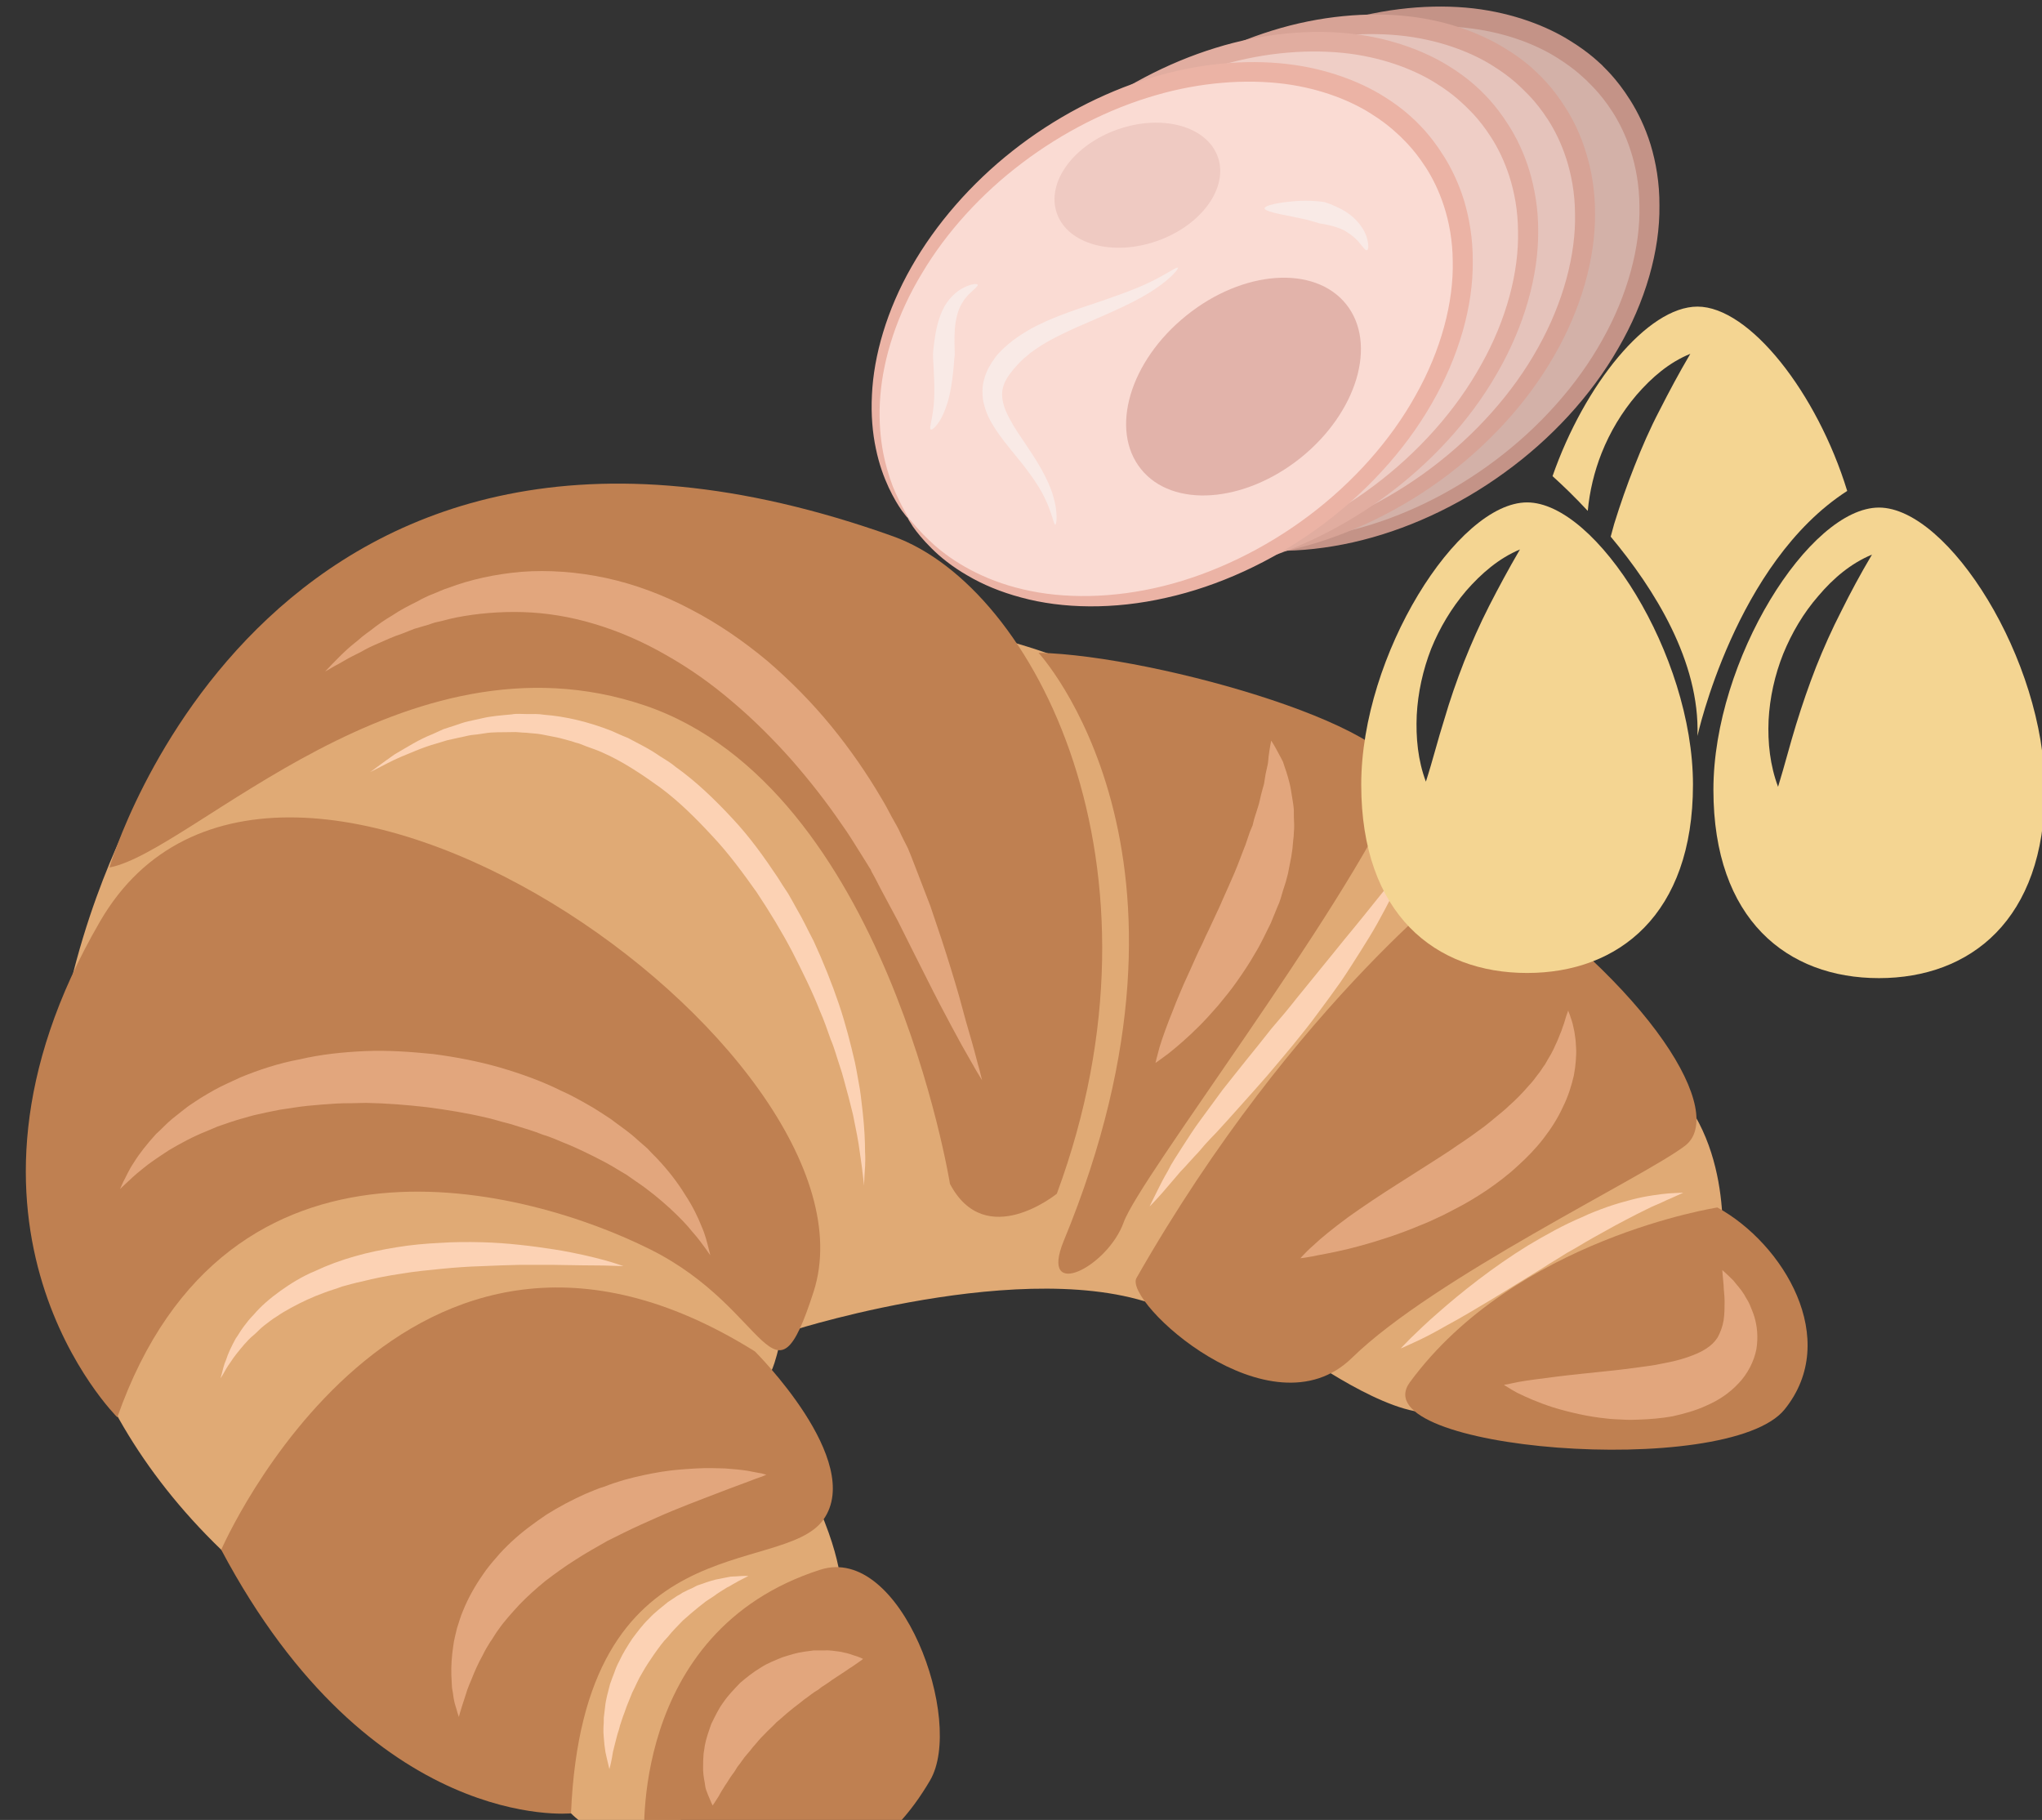 <?xml version="1.0" encoding="UTF-8" standalone="no"?>
<!-- Created with Inkscape (http://www.inkscape.org/) -->

<svg
   xmlns:dc="http://purl.org/dc/elements/1.1/"
   xmlns:cc="http://creativecommons.org/ns#"
   xmlns:rdf="http://www.w3.org/1999/02/22-rdf-syntax-ns#"
   xmlns:svg="http://www.w3.org/2000/svg"
   xmlns="http://www.w3.org/2000/svg"
   xmlns:sodipodi="http://sodipodi.sourceforge.net/DTD/sodipodi-0.dtd"
   xmlns:inkscape="http://www.inkscape.org/namespaces/inkscape"
   width="267.851mm"
   height="238.704mm"
   viewBox="0 0 267.851 238.704"
   version="1.1"
   id="svg8"
   inkscape:version="0.92.4 (5da689c313, 2019-01-14)"
   sodipodi:docname="5593.svg">
  <rect x="0" y="0" width="267.851" height="238.704" fill="#333333" stroke="none"/>
  <defs
     id="defs2">
    <style
       type="text/css"
       id="style2"><![CDATA[
    .fil10 {fill:#166E82;fill-rule:nonzero}
    .fil9 {fill:#34A4C6;fill-rule:nonzero}
    .fil5 {fill:#723A15;fill-rule:nonzero}
    .fil8 {fill:gray;fill-rule:nonzero}
    .fil4 {fill:#9E5A2D;fill-rule:nonzero}
    .fil1 {fill:#BF8051;fill-rule:nonzero}
    .fil7 {fill:#D1CCC9;fill-rule:nonzero}
    .fil6 {fill:#DD8F64;fill-rule:nonzero}
    .fil0 {fill:#E0AA75;fill-rule:nonzero}
    .fil2 {fill:#E2A67D;fill-rule:nonzero}
    .fil3 {fill:#FCD2B4;fill-rule:nonzero}
   ]]></style>
    <style
       type="text/css"
       id="style2-5"><![CDATA[
    .fil0 {fill:#628C2C;fill-rule:nonzero}
    .fil1 {fill:#914E1D;fill-rule:nonzero}
    .fil2 {fill:#C18761;fill-rule:nonzero}
    .fil3 {fill:#D1AA8F;fill-rule:nonzero}
   ]]></style>
    <style
       type="text/css"
       id="style2-7"><![CDATA[
    .fil1 {fill:#8E8E8E;fill-rule:nonzero}
    .fil2 {fill:#A0A0A0;fill-rule:nonzero}
    .fil3 {fill:#B5B5B5;fill-rule:nonzero}
    .fil0 {fill:#C1C1C1;fill-rule:nonzero}
    .fil7 {fill:#CD7438;fill-rule:nonzero}
    .fil5 {fill:#CECECE;fill-rule:nonzero}
    .fil4 {fill:#D88951;fill-rule:nonzero}
    .fil9 {fill:#E5B28F;fill-rule:nonzero}
    .fil6 {fill:#EFA76A;fill-rule:nonzero}
    .fil8 {fill:#F4C5A2;fill-rule:nonzero}
   ]]></style>
    <style
       type="text/css"
       id="style2-6"><![CDATA[
    .fil2 {fill:#45AF51;fill-rule:nonzero}
    .fil1 {fill:#662E12;fill-rule:nonzero}
    .fil0 {fill:#BF2626;fill-rule:nonzero}
   ]]></style>
    <style
       type="text/css"
       id="style2-3"><![CDATA[
    .fil0 {fill:#D66127;fill-rule:nonzero}
    .fil1 {fill:#E26D28;fill-rule:nonzero}
    .fil2 {fill:#E5936A;fill-rule:nonzero}
    .fil4 {fill:#E5BBB1;fill-rule:nonzero}
    .fil3 {fill:#EDC8BE;fill-rule:nonzero}
   ]]></style>
    <style
       type="text/css"
       id="style2-1"><![CDATA[
    .fil2 {fill:#EDE1D0;fill-rule:nonzero}
    .fil0 {fill:#F4D592;fill-rule:nonzero}
    .fil1 {fill:#FAFAF0;fill-rule:nonzero}
   ]]></style>
    <style
       type="text/css"
       id="style2-8"><![CDATA[
    .fil3 {fill:#053749;fill-rule:nonzero}
    .fil4 {fill:#EFD4AF;fill-rule:nonzero}
    .fil1 {fill:#EFD8A3;fill-rule:nonzero}
    .fil5 {fill:#F4E6D0;fill-rule:nonzero}
    .fil0 {fill:#FCF2DE;fill-rule:nonzero}
    .fil2 {fill:white;fill-rule:nonzero}
   ]]></style>
    <style
       type="text/css"
       id="style2-33"><![CDATA[
    .fil12 {fill:#053749;fill-rule:nonzero}
    .fil1 {fill:#C49387;fill-rule:nonzero}
    .fil0 {fill:#D3B1A8;fill-rule:nonzero}
    .fil3 {fill:#D7A396;fill-rule:nonzero}
    .fil5 {fill:#E1ADA0;fill-rule:nonzero}
    .fil8 {fill:#E2B3AA;fill-rule:nonzero}
    .fil2 {fill:#E5C3BB;fill-rule:nonzero}
    .fil7 {fill:#EBB3A5;fill-rule:nonzero}
    .fil9 {fill:#EFCAC2;fill-rule:nonzero}
    .fil4 {fill:#EFCEC6;fill-rule:nonzero}
    .fil10 {fill:#F9EAE6;fill-rule:nonzero}
    .fil6 {fill:#FADBD3;fill-rule:nonzero}
    .fil11 {fill:white;fill-rule:nonzero}
   ]]></style>
    <style
       type="text/css"
       id="style2-56"><![CDATA[
    .fil3 {fill:#053749;fill-rule:nonzero}
    .fil4 {fill:#EFD4AF;fill-rule:nonzero}
    .fil1 {fill:#EFD8A3;fill-rule:nonzero}
    .fil5 {fill:#F4E6D0;fill-rule:nonzero}
    .fil0 {fill:#FCF2DE;fill-rule:nonzero}
    .fil2 {fill:white;fill-rule:nonzero}
   ]]></style>
    <style
       type="text/css"
       id="style2-2"><![CDATA[
    .fil2 {fill:#EDE1D0;fill-rule:nonzero}
    .fil0 {fill:#F4D592;fill-rule:nonzero}
    .fil1 {fill:#FAFAF0;fill-rule:nonzero}
   ]]></style>
  </defs>
  <sodipodi:namedview
     id="base"
     pagecolor="#ffffff"
     bordercolor="#666666"
     borderopacity="1.0"
     inkscape:pageopacity="0.0"
     inkscape:pageshadow="2"
     inkscape:zoom="0.35"
     inkscape:cx="452.35754"
     inkscape:cy="453.78562"
     inkscape:document-units="mm"
     inkscape:current-layer="Vrstva_x0020_1-0"
     showgrid="false"
     inkscape:window-width="1920"
     inkscape:window-height="1051"
     inkscape:window-x="-9"
     inkscape:window-y="-9"
     inkscape:window-maximized="1" />
  <g
     inkscape:label="Vrstva 1"
     inkscape:groupmode="layer"
     id="layer1"
     transform="translate(141.609,-30.193)">
    <g
       transform="matrix(0.043,0,0,0.043,-467.168,-449.082)"
       id="Vrstva_x0020_1">
      <path
         d="m 7984,13611 c 0,0 -732,1303 262,2262 l 992,742 75,62 c 0,0 135,142 299,71 l 525,-754 c 0,0 6,-123 -126,-367 l -95,-291 c 0,0 9,11 33,-89 l 47,-45 c 0,0 776,-246 1162,-49 l 385,124 c 0,0 263,190 399,177 l 882,-499 c 0,0 39,-366 -205,-543 l -538,-526 c 0,0 7,-278 -377,-412 l -836,-299 c 0,0 -245,-95 -348,-98 l -1662,-60 z"
         style="fill:#e0aa75;fill-rule:nonzero"
         id="path7"
         class="fil0"
         inkscape:connector-curvature="0" />
      <path
         d="m 7905,13792 c 0,0 491,-1689 2391,-1010 432,155 867,1010 499,2005 0,0 -217,177 -326,-30 0,0 -194,-1208 -930,-1459 -736,-250 -1380,446 -1634,494 z"
         style="fill:#bf8051;fill-rule:nonzero"
         id="path9"
         class="fil1"
         inkscape:connector-curvature="0" />
      <path
         d="m 7929,15469 c 0,0 -591,-585 -53,-1512 537,-928 2412,400 2177,1129 -124,385 -131,54 -498,-129 -367,-184 -1291,-442 -1626,512 z"
         style="fill:#bf8051;fill-rule:nonzero"
         id="path11"
         class="fil1"
         inkscape:connector-curvature="0" />
      <path
         d="m 8246,15873 c 0,0 554,-1276 1628,-605 0,0 336,334 209,513 -127,179 -733,4 -770,896 0,0 -607,62 -1067,-804 z"
         style="fill:#bf8051;fill-rule:nonzero"
         id="path13"
         class="fil1"
         inkscape:connector-curvature="0" />
      <path
         d="m 10739,13137 c 0,0 566,610 77,1794 -76,186 134,80 183,-57 50,-138 662,-933 840,-1330 74,-166 -740,-399 -1100,-407 z"
         style="fill:#bf8051;fill-rule:nonzero"
         id="path15"
         class="fil1"
         inkscape:connector-curvature="0" />
      <path
         d="m 12073,13792 c 0,0 -549,400 -1035,1252 -41,71 409,488 658,243 250,-244 889,-550 1015,-646 127,-96 -90,-476 -638,-849 z"
         style="fill:#bf8051;fill-rule:nonzero"
         id="path17"
         class="fil1"
         inkscape:connector-curvature="0" />
      <path
         d="m 9537,16769 c 0,0 -52,-646 536,-835 248,-80 442,462 335,643 -107,182 -337,439 -871,192 z"
         style="fill:#bf8051;fill-rule:nonzero"
         id="path19"
         class="fil1"
         inkscape:connector-curvature="0" />
      <path
         d="m 12810,14829 c 0,0 -616,95 -938,533 -152,207 970,297 1143,83 173,-214 -4,-506 -205,-616 z"
         style="fill:#bf8051;fill-rule:nonzero"
         id="path21"
         class="fil1"
         inkscape:connector-curvature="0" />
      <path
         d="m 8563,13194 c 0,0 8,-8 22,-23 15,-15 36,-38 67,-63 8,-6 16,-13 24,-20 9,-7 18,-14 28,-21 19,-15 40,-30 64,-44 12,-8 25,-16 38,-23 13,-7 27,-14 41,-21 7,-4 14,-8 21,-11 8,-4 15,-7 23,-10 16,-6 31,-14 48,-19 66,-25 142,-42 224,-49 81,-6 169,0 257,19 88,19 176,52 259,96 83,43 161,97 233,157 71,61 137,128 195,199 58,71 109,145 153,220 11,18 21,37 31,56 10,18 21,36 29,55 5,10 9,19 14,28 l 7,14 4,10 3,7 c 7,18 14,36 21,54 14,36 27,71 40,104 12,35 23,68 34,101 21,64 39,123 54,175 14,53 27,99 38,136 11,38 18,68 24,88 5,21 8,32 8,32 0,0 -6,-10 -17,-28 -10,-18 -26,-45 -45,-79 -19,-35 -42,-77 -67,-125 -25,-48 -52,-103 -82,-162 -15,-30 -30,-60 -46,-92 -17,-32 -35,-65 -53,-99 -9,-17 -17,-34 -27,-51 l -3,-7 c 1,1 -2,-4 1,2 v -1 l -1,-1 -2,-3 -8,-13 c -5,-8 -10,-16 -15,-24 -21,-33 -41,-67 -65,-100 -45,-66 -96,-131 -151,-194 -56,-63 -116,-123 -180,-177 -64,-55 -132,-103 -203,-143 -71,-41 -145,-73 -219,-95 -73,-22 -147,-34 -218,-36 -71,-2 -139,4 -201,16 -16,3 -31,7 -46,11 -7,2 -15,3 -22,5 -7,2 -14,5 -21,7 -14,4 -28,8 -41,12 -13,5 -26,10 -38,15 -25,8 -48,19 -69,28 -11,5 -21,9 -31,14 -9,5 -18,9 -26,14 -17,9 -33,16 -46,24 -13,8 -25,14 -34,19 -18,11 -28,16 -28,16 z"
         style="fill:#e2a67d;fill-rule:nonzero"
         id="path23"
         class="fil2"
         inkscape:connector-curvature="0" />
      <path
         d="m 7937,14773 c 0,0 4,-8 10,-22 8,-14 16,-35 33,-60 16,-26 39,-55 67,-86 16,-14 31,-31 49,-46 10,-8 19,-15 29,-23 10,-8 20,-16 31,-23 11,-7 22,-15 34,-22 11,-7 24,-14 36,-21 25,-14 52,-25 79,-38 56,-23 116,-43 181,-55 64,-15 131,-22 199,-25 69,-3 138,2 208,9 68,9 137,22 203,41 65,19 129,42 187,71 30,13 58,29 86,45 13,7 26,16 39,24 13,9 26,16 38,26 24,18 48,34 69,54 10,9 21,18 31,27 9,10 19,20 28,29 36,38 65,76 87,112 23,35 39,68 50,96 12,27 17,50 21,65 4,16 6,24 6,24 0,0 -5,-7 -14,-20 -9,-12 -22,-31 -41,-52 -18,-23 -42,-47 -70,-73 -29,-26 -62,-54 -101,-80 -10,-7 -20,-14 -30,-21 -10,-6 -21,-12 -32,-19 -21,-13 -44,-25 -68,-37 -24,-12 -49,-24 -75,-35 -26,-10 -52,-23 -80,-31 -27,-11 -55,-19 -84,-28 -14,-5 -29,-8 -43,-12 -15,-4 -30,-9 -45,-12 -59,-14 -121,-24 -182,-32 -62,-7 -124,-12 -185,-13 -15,0 -31,1 -46,1 -15,0 -30,0 -45,1 -30,2 -59,4 -88,7 -29,3 -57,8 -85,12 -27,5 -54,11 -80,17 -25,7 -51,14 -74,22 -12,4 -24,8 -35,12 -11,5 -22,9 -33,14 -43,17 -81,38 -115,58 -32,21 -61,40 -82,58 -22,17 -39,34 -50,44 -12,11 -18,17 -18,17 z"
         style="fill:#e2a67d;fill-rule:nonzero"
         id="path25"
         class="fil2"
         inkscape:connector-curvature="0" />
      <path
         d="m 8971,16383 c 0,0 -2,-5 -5,-15 -2,-10 -8,-23 -11,-42 -1,-10 -3,-20 -5,-32 -1,-12 -1,-24 -2,-38 -1,-27 1,-58 6,-91 2,-17 7,-34 11,-52 6,-18 11,-37 19,-55 15,-37 35,-73 60,-109 12,-18 26,-35 41,-52 14,-17 30,-33 46,-48 33,-31 70,-58 107,-83 38,-24 78,-45 118,-63 20,-8 39,-17 60,-23 20,-8 39,-14 59,-20 40,-11 78,-19 115,-25 37,-6 72,-8 105,-10 16,-1 32,-1 46,-1 15,0 29,1 42,1 26,2 49,4 68,7 18,3 33,7 43,8 10,3 15,4 15,4 0,0 -5,2 -14,6 -10,3 -23,8 -41,15 -35,13 -84,31 -140,53 -29,11 -59,23 -91,36 -32,13 -64,28 -98,43 -33,15 -67,32 -101,49 -33,19 -66,37 -98,58 -32,20 -62,42 -91,64 -28,23 -55,47 -79,72 -23,25 -46,50 -64,76 -10,13 -17,27 -26,39 -8,13 -16,26 -22,39 -14,25 -25,50 -34,73 -5,11 -9,22 -13,32 -3,10 -6,19 -9,28 -6,17 -10,32 -13,41 -3,10 -4,15 -4,15 z"
         style="fill:#e2a67d;fill-rule:nonzero"
         id="path27"
         class="fil2"
         inkscape:connector-curvature="0" />
      <path
         d="m 9745,16653 c 0,0 -6,-12 -14,-32 -2,-5 -4,-10 -6,-16 -2,-6 -3,-13 -4,-21 -3,-15 -6,-34 -5,-52 0,-10 0,-19 1,-30 0,-10 3,-20 4,-31 4,-22 12,-44 20,-67 11,-22 22,-46 37,-66 15,-22 33,-40 51,-59 20,-17 40,-33 62,-46 21,-14 45,-23 67,-32 22,-7 44,-14 66,-17 10,-1 20,-3 30,-4 11,0 20,0 30,0 18,-1 35,2 50,4 15,3 28,6 38,10 21,6 32,12 32,12 0,0 -10,8 -28,20 -4,3 -9,6 -14,9 -5,4 -10,7 -16,11 -12,8 -24,16 -38,25 -6,5 -13,9 -20,14 -7,4 -14,9 -21,15 -15,8 -28,20 -43,30 -14,12 -29,22 -43,34 -14,11 -27,24 -41,35 -12,13 -26,25 -38,38 -13,12 -23,26 -35,39 -10,14 -23,26 -32,40 -5,7 -10,14 -15,20 -4,7 -8,14 -13,20 -10,13 -16,25 -24,36 -4,6 -7,12 -10,16 -4,6 -6,11 -9,16 -11,18 -19,29 -19,29 z"
         style="fill:#e2a67d;fill-rule:nonzero"
         id="path29"
         class="fil2"
         inkscape:connector-curvature="0" />
      <path
         d="m 11449,13405 c 0,0 10,15 24,42 4,7 8,15 12,23 3,9 6,19 10,30 3,10 7,22 10,35 3,12 5,25 7,38 2,14 5,28 6,43 0,15 0,30 1,46 0,8 0,16 -1,24 0,8 -1,16 -2,24 -1,16 -3,33 -6,50 -3,17 -7,34 -10,51 -4,17 -9,34 -15,51 -5,16 -9,34 -17,50 -7,16 -13,33 -20,49 -16,32 -31,65 -49,94 -17,30 -36,58 -55,85 -18,26 -39,51 -57,73 -20,23 -39,44 -57,62 -37,37 -70,65 -94,84 -25,19 -40,29 -40,29 0,0 4,-18 12,-47 9,-30 24,-71 43,-118 9,-24 20,-49 31,-75 12,-27 25,-54 37,-82 6,-14 13,-28 20,-42 6,-14 13,-29 20,-43 7,-14 13,-29 20,-43 7,-15 14,-29 20,-44 13,-29 26,-58 38,-86 12,-28 22,-57 33,-84 5,-14 9,-27 14,-41 3,-6 5,-13 8,-19 2,-7 3,-13 5,-20 4,-13 8,-25 12,-38 4,-12 6,-24 9,-36 3,-11 6,-23 9,-33 2,-11 3,-21 5,-31 2,-9 4,-19 6,-27 2,-9 2,-18 3,-26 4,-30 8,-48 8,-48 z"
         style="fill:#e2a67d;fill-rule:nonzero"
         id="path31"
         class="fil2"
         inkscape:connector-curvature="0" />
      <path
         d="m 12355,14228 c 0,0 1,5 5,14 2,8 8,20 11,38 2,8 4,18 5,28 2,11 2,22 3,35 1,12 0,25 -1,40 -1,14 -3,28 -6,44 -7,30 -17,63 -33,95 -15,33 -35,65 -59,96 -23,30 -51,59 -80,85 -29,27 -61,51 -93,73 -33,22 -66,42 -100,59 -17,9 -34,18 -50,25 -17,8 -34,16 -50,22 -66,28 -129,48 -183,63 -54,15 -101,24 -134,30 -16,4 -29,5 -38,7 -9,1 -14,2 -14,2 0,0 3,-4 9,-10 7,-7 16,-17 29,-28 24,-23 61,-53 107,-87 46,-33 100,-69 157,-105 28,-18 58,-37 88,-56 29,-19 59,-37 87,-57 29,-19 57,-39 84,-59 13,-10 26,-21 38,-31 12,-10 25,-20 36,-31 23,-20 44,-42 62,-63 5,-5 10,-11 14,-16 4,-5 8,-11 12,-16 9,-10 15,-22 23,-32 6,-11 12,-21 18,-31 6,-11 11,-21 15,-31 5,-9 8,-19 12,-28 4,-9 7,-17 9,-24 6,-15 9,-29 12,-37 3,-9 5,-14 5,-14 z"
         style="fill:#e2a67d;fill-rule:nonzero"
         id="path33"
         class="fil2"
         inkscape:connector-curvature="0" />
      <path
         d="m 12159,15370 c 0,0 4,-1 12,-2 8,-2 19,-4 33,-7 28,-5 68,-10 115,-16 47,-6 100,-11 156,-17 27,-3 56,-6 84,-10 28,-4 57,-7 83,-13 27,-5 53,-11 76,-19 23,-8 42,-16 57,-26 16,-10 27,-21 36,-35 8,-15 15,-33 18,-52 3,-20 3,-40 3,-58 0,-18 -3,-35 -3,-49 -3,-28 -4,-46 -4,-46 0,0 13,11 34,32 9,12 22,25 33,43 5,10 12,19 17,31 4,11 10,23 14,37 8,27 12,60 6,98 -7,37 -27,76 -55,105 -28,30 -62,52 -97,67 -34,16 -69,25 -104,33 -34,6 -69,9 -102,10 -17,1 -33,1 -49,0 -16,-1 -32,-1 -47,-3 -31,-3 -61,-8 -88,-14 -28,-6 -54,-13 -77,-20 -47,-15 -85,-32 -111,-45 -13,-7 -23,-13 -29,-17 -7,-4 -11,-7 -11,-7 z"
         style="fill:#e2a67d;fill-rule:nonzero"
         id="path35"
         class="fil2"
         inkscape:connector-curvature="0" />
      <path
         d="m 8700,13501 c 0,0 8,-5 22,-16 7,-5 16,-12 26,-19 11,-7 22,-17 37,-25 28,-16 63,-39 106,-56 11,-5 22,-10 33,-15 12,-4 24,-8 37,-12 12,-4 25,-9 39,-12 13,-3 27,-6 41,-9 29,-7 59,-9 91,-12 15,-3 31,-1 48,-1 16,0 33,-1 50,2 67,5 137,22 206,49 16,7 33,15 51,22 16,8 33,18 49,26 17,9 33,19 49,30 16,10 33,20 47,32 63,45 119,99 172,156 53,56 98,119 140,182 10,16 20,32 31,48 9,15 18,32 27,48 19,32 34,65 51,97 30,65 56,130 77,192 21,62 36,122 49,178 6,28 10,55 15,81 4,25 6,50 9,73 5,46 7,86 7,119 2,33 -1,59 -2,77 -1,18 -1,27 -1,27 0,0 -1,-9 -3,-27 -2,-17 -5,-43 -10,-75 -4,-33 -12,-72 -21,-116 -6,-22 -11,-46 -18,-70 -7,-25 -13,-51 -22,-77 -9,-26 -16,-54 -28,-82 -10,-28 -20,-58 -33,-87 -23,-59 -53,-119 -84,-180 -32,-61 -69,-122 -109,-182 -42,-59 -85,-118 -135,-171 -50,-54 -101,-105 -159,-148 -57,-41 -115,-80 -177,-107 -15,-7 -31,-12 -47,-18 -7,-3 -15,-6 -23,-9 -8,-2 -15,-4 -23,-7 -16,-4 -31,-9 -46,-12 -16,-3 -31,-6 -46,-9 -16,-3 -31,-3 -46,-5 -15,0 -29,-3 -44,-2 -29,1 -58,-1 -85,4 -13,2 -26,4 -39,5 -13,2 -26,6 -38,8 -12,3 -24,5 -36,8 -11,3 -22,7 -33,10 -43,12 -79,29 -109,41 -30,13 -53,26 -69,34 -15,8 -24,12 -24,12 z"
         style="fill:#fcd2b4;fill-rule:nonzero"
         id="path37"
         class="fil3"
         inkscape:connector-curvature="0" />
      <path
         d="m 8244,15350 c 0,0 1,-5 4,-15 3,-10 5,-24 13,-42 6,-19 16,-40 29,-64 8,-11 15,-24 24,-36 9,-12 19,-25 31,-37 22,-26 50,-50 82,-73 31,-22 66,-44 105,-60 38,-18 79,-33 121,-45 42,-12 86,-21 130,-28 43,-7 87,-11 130,-13 43,-3 86,-3 127,-2 41,1 80,4 117,8 38,4 73,9 105,14 64,10 117,23 154,33 36,10 57,18 57,18 0,0 -22,-1 -60,-2 -38,0 -91,-1 -155,-2 -32,0 -67,0 -103,0 -37,1 -75,2 -115,4 -39,1 -80,4 -121,8 -41,4 -83,8 -124,15 -41,6 -82,14 -121,24 -20,4 -40,10 -59,15 -18,7 -37,12 -55,19 -36,13 -70,29 -101,46 -15,8 -30,17 -43,26 -15,9 -27,19 -39,28 -13,10 -22,21 -33,30 -11,9 -20,19 -28,28 -17,20 -31,37 -41,53 -11,15 -18,28 -23,37 z"
         style="fill:#fcd2b4;fill-rule:nonzero"
         id="path39"
         class="fil3"
         inkscape:connector-curvature="0" />
      <path
         d="m 9430,16542 c 0,0 -3,-13 -8,-34 -1,-6 -3,-12 -4,-18 -1,-7 -2,-14 -3,-22 -1,-15 -4,-34 -3,-53 1,-10 1,-20 1,-30 1,-11 3,-21 4,-33 2,-22 9,-45 15,-69 4,-11 8,-23 13,-35 4,-12 9,-24 15,-35 11,-24 25,-46 40,-69 16,-21 31,-42 50,-60 18,-20 39,-35 58,-51 10,-7 20,-13 30,-20 6,-3 11,-6 15,-9 6,-3 11,-5 16,-8 10,-4 20,-9 29,-14 10,-3 20,-7 29,-10 10,-3 18,-6 27,-8 9,-2 17,-3 25,-5 7,-1 14,-3 21,-4 7,0 13,-1 19,-1 22,-2 35,-1 35,-1 0,0 -12,6 -31,16 -5,3 -10,6 -16,9 -5,3 -11,7 -18,10 -12,8 -27,16 -41,27 -8,5 -15,10 -23,15 -8,6 -15,12 -23,18 -4,3 -8,7 -12,10 -4,3 -8,7 -12,10 -8,7 -16,14 -24,21 -15,16 -31,31 -45,49 -16,16 -29,35 -42,53 -13,19 -26,38 -37,58 -12,19 -20,40 -30,59 -8,21 -17,40 -23,59 -4,10 -7,19 -10,28 -3,9 -6,18 -8,27 -6,17 -9,33 -13,47 -2,7 -3,14 -5,20 -1,7 -2,13 -3,18 -4,22 -8,35 -8,35 z"
         style="fill:#fcd2b4;fill-rule:nonzero"
         id="path41"
         class="fil3"
         inkscape:connector-curvature="0" />
      <path
         d="m 11866,13777 c 0,0 -8,20 -24,52 -16,33 -39,79 -69,133 -15,27 -33,56 -52,86 -19,30 -39,62 -61,94 -22,31 -46,64 -70,96 -24,33 -50,65 -76,97 -27,32 -53,64 -79,94 -27,31 -53,60 -79,89 -25,28 -50,56 -74,82 -12,12 -24,25 -35,37 -11,13 -21,25 -32,36 -10,11 -20,22 -29,32 -10,10 -19,20 -27,30 -16,19 -30,35 -42,49 -24,27 -39,42 -39,42 0,0 9,-19 25,-51 8,-16 18,-36 31,-58 11,-23 27,-46 44,-73 17,-26 35,-55 56,-83 21,-29 43,-59 66,-90 24,-30 48,-61 74,-93 25,-31 51,-63 76,-95 27,-31 53,-62 78,-94 25,-31 50,-61 74,-91 24,-29 47,-58 69,-85 22,-27 44,-53 63,-77 38,-48 71,-88 94,-116 24,-27 38,-43 38,-43 z"
         style="fill:#fcd2b4;fill-rule:nonzero"
         id="path43"
         class="fil3"
         inkscape:connector-curvature="0" />
      <path
         d="m 12706,14784 c 0,0 -15,7 -40,18 -13,5 -27,13 -45,20 -17,7 -35,17 -56,27 -20,10 -42,22 -65,34 -23,13 -47,26 -72,40 -25,14 -50,30 -76,44 -25,16 -51,31 -77,48 -52,32 -104,64 -153,94 -50,30 -97,58 -138,80 -40,23 -75,41 -100,52 -25,12 -40,18 -40,18 0,0 11,-12 30,-31 20,-19 48,-47 83,-77 70,-62 168,-140 275,-206 54,-32 109,-63 164,-86 27,-13 54,-23 79,-32 26,-9 51,-16 74,-22 23,-6 44,-10 64,-13 19,-3 36,-5 49,-6 28,-2 44,-2 44,-2 z"
         style="fill:#fcd2b4;fill-rule:nonzero"
         id="path45"
         class="fil3"
         inkscape:connector-curvature="0" />
    </g>
    <g
       transform="matrix(0.022,0,0,0.022,26.122,-169.28)"
       id="Vrstva_x0020_1-54">
      <g
         transform="matrix(1.247,0,0,1.247,-5475.098,-4112.142)"
         id="Vrstva_x0020_1-8">
        <g
           transform="matrix(0.881,0,0,0.881,999.393,1639.625)"
           id="Vrstva_x0020_1-7">
          <path
             d="m 2850.04,12644.613 c 400.702,577.83 1361.129,605.384 2144.427,62.192 783.298,-543.979 1092.681,-1453.235 691.979,-2031.065 -400.702,-577.831 -1361.129,-605.384 -2144.427,-62.192 -783.298,543.979 -1093.469,1453.235 -691.979,2031.065 z"
             style="fill:#d3b1a8;fill-rule:nonzero;stroke-width:0.787"
             id="path7-6"
             class="fil0"
             inkscape:connector-curvature="0" />
          <path
             d="m 2850.04,12644.613 c 4.723,-3.149 -36.213,-60.617 -82.66,-173.191 -21.255,-56.681 -43.298,-126.745 -56.681,-210.192 -13.383,-82.659 -18.894,-177.915 -10.234,-281.043 16.532,-206.255 91.319,-441.638 225.936,-663.638 132.255,-222.788 321.979,-430.618 543.192,-597.511 221.213,-168.468 472.341,-295.213 721.894,-366.852 249.553,-73.212 495.958,-89.744 700.639,-62.978 206.255,25.978 367.639,95.255 469.979,160.595 103.915,64.554 153.511,119.66 160.596,124.384 3.936,7.085 66.915,57.468 137.766,167.68 70.851,109.426 144.851,285.767 146.426,509.341 5.511,222 -62.979,482.575 -200.745,727.405 -136.192,245.617 -340.873,473.915 -580.979,654.192 -240.107,181.064 -515.639,314.106 -788.809,381.021 -273.17,68.49 -542.405,70.851 -760.468,18.107 -219.638,-49.596 -383.383,-151.937 -481,-239.32 -98.404,-86.595 -140.128,-151.936 -144.851,-148 -1.574,0.788 7.872,17.32 27.553,47.234 20.468,29.128 53.532,70.852 101.553,118.086 47.234,48.021 111.787,99.191 193.66,147.212 81.085,48.022 179.489,89.745 292.064,119.66 224.362,61.404 503.043,65.341 786.447,1.575 284.192,-63.766 571.532,-195.235 823.447,-378.66 251.915,-181.851 469.192,-416.447 616.405,-673.086 148.787,-255.064 227.511,-532.17 224.362,-776.213 0.787,-122.021 -18.894,-234.596 -48.021,-330.638 -29.915,-96.83 -70.064,-176.341 -109.426,-239.32 -78.724,-125.957 -148.787,-183.425 -153.511,-191.298 -7.872,-5.51 -64.553,-66.915 -181.851,-137.766 -115.723,-71.638 -295.213,-144.851 -517.213,-170.83 -221.213,-25.191 -481.788,-3.149 -742.362,77.937 -259.787,79.51 -519.575,215.702 -743.937,394.404 -225.936,177.128 -418.022,396.766 -550.277,630.575 -133.043,233.021 -204.681,479.426 -214.128,693.553 -5.511,107.064 3.149,205.469 21.255,290.49 18.106,85.809 44.085,156.66 70.064,213.341 26.766,55.893 51.957,97.617 71.638,124.383 19.681,26.766 30.702,40.149 32.277,39.361 z"
             style="fill:#c49387;fill-rule:nonzero;stroke-width:0.787"
             id="path9-98"
             class="fil1"
             inkscape:connector-curvature="0" />
          <path
             d="m 2500.508,12687.124 c 400.702,578.617 1361.129,606.171 2144.427,62.192 783.298,-543.192 1092.682,-1452.448 691.979,-2030.278 -401.49,-577.83 -1361.129,-605.384 -2144.427,-62.192 -783.298,543.979 -1093.469,1452.448 -691.979,2030.278 z"
             style="fill:#e5c3bb;fill-rule:nonzero;stroke-width:0.787"
             id="path11-59"
             class="fil2"
             inkscape:connector-curvature="0" />
          <path
             d="m 2500.508,12687.124 c 4.723,-2.362 -37,-59.83 -82.66,-172.404 -21.255,-56.681 -43.298,-127.532 -56.681,-210.192 -14.17,-82.66 -18.894,-177.915 -10.234,-281.043 16.532,-206.255 91.319,-441.638 225.936,-663.638 132.255,-222.788 321.979,-431.405 543.192,-598.299 220.426,-167.681 472.341,-294.425 721.894,-366.064 249.553,-74 495.171,-89.744 700.639,-63.766 205.468,26.766 367.639,96.043 469.979,161.383 103.915,64.554 153.511,119.66 159.809,124.383 4.723,7.086 66.915,56.681 138.553,167.681 70.851,109.426 144.851,285.767 146.426,508.554 5.511,222.787 -63.766,483.362 -200.745,728.192 -136.192,245.617 -340.873,473.915 -580.979,654.192 -240.107,180.276 -515.639,313.319 -788.809,381.021 -273.17,67.702 -542.405,70.064 -760.469,18.107 -219.638,-49.596 -383.383,-152.724 -481,-239.32 -98.404,-87.383 -140.128,-151.936 -144.851,-148.787 -2.362,1.574 7.872,18.106 27.553,48.021 20.468,29.128 53.532,70.851 101.553,118.085 47.234,48.022 111.787,99.192 192.872,147.213 81.085,48.022 180.277,88.958 292.851,118.873 224.362,61.404 503.043,66.127 786.447,2.361 283.404,-63.766 571.532,-196.021 823.447,-378.659 251.915,-182.639 469.192,-416.447 616.405,-673.086 148.787,-255.064 226.724,-532.958 224.362,-777 0.787,-121.234 -18.894,-233.809 -48.809,-329.852 -29.128,-96.829 -69.277,-177.127 -108.638,-239.319 -78.723,-125.957 -148.787,-184.213 -154.298,-191.298 -7.085,-5.511 -63.766,-67.702 -181.064,-137.766 -115.724,-71.638 -295.213,-145.638 -517.213,-170.83 -221.213,-25.191 -481.788,-3.936 -742.362,77.149 -259.787,80.298 -519.575,216.49 -744.724,394.405 -225.936,177.915 -417.234,397.553 -549.49,631.362 -133.043,232.234 -204.681,479.426 -214.128,693.553 -5.511,107.064 3.149,205.469 21.255,290.49 17.319,85.021 44.085,156.66 69.277,213.34 27.553,55.894 52.745,97.618 71.638,124.384 19.681,26.765 30.702,40.148 33.064,38.574 z"
             style="fill:#d7a396;fill-rule:nonzero;stroke-width:0.787"
             id="path13-2"
             class="fil3"
             inkscape:connector-curvature="0" />
          <path
             d="m 2191.125,12781.592 c 400.702,577.83 1361.129,606.171 2144.427,62.192 783.298,-543.192 1093.469,-1452.448 691.979,-2030.278 -400.702,-577.83 -1361.129,-605.384 -2144.427,-62.192 -783.298,543.192 -1092.681,1452.448 -691.979,2030.278 z"
             style="fill:#efcec6;fill-rule:nonzero;stroke-width:0.787"
             id="path15-5"
             class="fil4"
             inkscape:connector-curvature="0" />
          <path
             d="m 2191.125,12781.592 c 4.723,-2.362 -36.213,-60.617 -81.872,-172.404 -22.043,-56.681 -44.085,-127.532 -57.468,-210.192 -13.383,-82.659 -18.894,-177.915 -10.234,-281.043 16.532,-206.255 92.106,-441.638 225.936,-663.638 133.043,-222.788 322.766,-431.405 543.979,-598.298 220.426,-167.681 472.341,-294.426 721.107,-366.065 249.553,-74 495.958,-89.744 700.639,-63.766 206.255,26.766 367.639,96.043 470.766,161.384 103.915,64.553 152.724,119.659 159.809,124.383 3.936,6.297 66.915,56.68 137.766,167.681 70.851,109.425 144.851,285.766 146.426,508.553 5.511,222.787 -62.979,483.362 -200.745,727.405 -136.192,246.404 -340.873,474.702 -580.979,654.979 -240.107,180.277 -515.639,313.319 -788.809,381.021 -273.17,67.703 -541.617,70.064 -760.468,18.107 -219.638,-50.383 -383.383,-152.724 -481,-239.32 -98.404,-87.383 -140.128,-151.936 -144.851,-148.787 -1.574,1.575 7.872,18.107 27.553,48.021 20.468,29.128 53.532,70.852 101.553,118.086 47.234,48.021 111.787,99.191 193.66,147.212 81.085,47.235 180.277,88.958 292.064,118.873 224.362,61.404 503.043,66.128 786.447,2.362 284.192,-63.766 571.532,-196.022 823.447,-378.66 251.915,-182.639 469.192,-416.447 616.405,-673.086 148.787,-255.064 227.511,-532.957 225.149,-777 0.787,-121.234 -19.681,-233.809 -48.809,-329.851 -29.915,-96.83 -70.064,-177.128 -109.426,-239.32 -78.724,-125.957 -148.787,-184.213 -153.511,-191.298 -7.872,-5.51 -64.553,-67.702 -181.851,-138.553 -115.724,-70.851 -295.213,-144.851 -517.213,-170.043 -221.213,-25.191 -481.788,-3.936 -741.575,77.149 -260.575,80.298 -519.575,216.49 -744.724,394.405 -225.936,177.128 -418.022,397.553 -550.277,630.575 -133.043,233.021 -204.681,480.213 -214.128,694.341 -5.511,107.063 3.936,205.468 21.255,290.489 18.106,85.021 44.085,156.66 70.064,213.341 26.766,55.893 51.957,97.617 71.638,124.383 19.681,26.766 30.702,40.149 32.277,38.574 z"
             style="fill:#e1ada0;fill-rule:nonzero;stroke-width:0.787"
             id="path17-9"
             class="fil5"
             inkscape:connector-curvature="0" />
          <path
             d="m 1836.869,12945.337 c 400.702,577.83 1361.129,606.171 2144.427,62.191 783.298,-543.191 1092.682,-1452.447 691.979,-2030.277 -400.702,-577.831 -1361.129,-606.171 -2144.427,-62.192 -783.298,543.192 -1093.469,1452.448 -691.979,2030.278 z"
             style="fill:#fadbd3;fill-rule:nonzero;stroke-width:0.787"
             id="path19-4"
             class="fil6"
             inkscape:connector-curvature="0" />
          <path
             d="m 1836.869,12945.337 c 4.723,-3.149 -37,-60.617 -82.66,-172.404 -21.255,-56.681 -43.298,-127.532 -56.681,-210.192 -13.383,-82.66 -18.894,-177.915 -10.234,-281.043 16.532,-206.255 91.319,-442.426 225.936,-663.638 132.255,-222.788 321.979,-431.405 543.192,-598.299 221.213,-167.681 472.341,-294.425 721.894,-366.851 249.553,-73.213 495.958,-88.958 700.639,-62.979 206.256,26.766 367.639,96.043 469.979,161.383 103.915,64.554 153.511,119.66 160.596,124.383 3.936,6.298 66.128,56.681 137.766,167.681 70.851,109.426 144.851,284.979 146.426,508.554 5.511,222.787 -62.979,483.362 -200.745,727.405 -136.192,246.404 -340.873,474.702 -580.979,654.979 -240.107,180.276 -515.639,313.319 -788.809,381.021 -273.17,67.702 -542.405,70.064 -760.469,18.107 -219.638,-50.383 -383.383,-152.724 -481,-239.32 -98.404,-87.383 -140.128,-152.723 -144.851,-148.787 -1.575,1.574 7.872,18.106 27.553,48.021 20.468,29.128 53.532,70.851 101.553,118.085 47.234,47.234 111.787,99.192 193.66,146.426 81.085,48.021 179.489,89.745 292.064,119.66 224.362,61.404 503.043,66.127 786.447,1.574 284.192,-62.979 571.532,-195.234 823.447,-377.872 251.915,-182.639 469.192,-416.447 616.405,-673.086 148.787,-255.851 227.511,-532.958 224.362,-777 0.787,-121.235 -18.894,-233.809 -48.021,-330.639 -29.915,-96.043 -70.064,-176.34 -109.426,-238.532 -78.723,-125.957 -148.787,-184.213 -153.511,-191.298 -7.872,-5.511 -64.553,-67.702 -181.851,-138.553 -115.724,-70.851 -295.213,-144.851 -517.213,-170.043 -221.213,-25.191 -481.788,-3.936 -742.362,77.149 -259.787,80.298 -519.575,216.49 -744.724,394.405 -225.149,177.127 -417.234,397.553 -549.49,630.574 -133.043,233.022 -204.681,480.213 -214.128,694.341 -5.511,107.064 3.149,205.468 21.255,290.49 17.319,85.021 44.085,156.659 70.064,212.553 26.766,56.681 51.958,97.617 71.638,125.17 19.681,26.766 30.702,40.149 32.277,38.575 z"
             style="fill:#ebb3a5;fill-rule:nonzero;stroke-width:0.787"
             id="path21-5"
             class="fil7"
             inkscape:connector-curvature="0" />
          <path
             d="m 3101.955,12680.826 c 170.83,212.553 558.937,185 866.745,-61.404 307.021,-247.192 417.234,-620.341 246.404,-833.682 -171.617,-213.34 -559.724,-185.787 -866.745,61.405 -307.809,247.191 -418.022,620.341 -246.404,833.681 z"
             style="fill:#e2b3aa;fill-rule:nonzero;stroke-width:0.787"
             id="path23-9"
             class="fil8"
             inkscape:connector-curvature="0" />
          <path
             d="m 2645.359,11292.932 c 58.255,166.893 301.511,234.596 542.405,150.361 241.681,-84.234 389.681,-288.915 331.426,-455.808 -59.043,-167.681 -301.511,-234.596 -543.192,-150.362 -240.894,84.234 -389.681,288.128 -330.639,455.809 z"
             style="fill:#efcac2;fill-rule:nonzero;stroke-width:0.787"
             id="path25-0"
             class="fil9"
             inkscape:connector-curvature="0" />
          <path
             d="m 2636.699,12982.337 c 7.085,0 15.745,-64.553 -11.809,-156.66 -13.383,-46.447 -37,-97.617 -66.128,-148.787 -29.128,-51.958 -64.553,-103.915 -98.404,-154.298 -34.638,-50.383 -66.915,-100.766 -88.17,-148.787 -22.043,-47.234 -27.553,-90.532 -22.043,-124.383 7.085,-34.639 22.83,-62.192 37,-81.086 14.17,-18.893 23.617,-29.914 24.404,-31.489 1.575,-0.787 11.021,-13.383 29.915,-33.064 10.234,-9.447 21.255,-22.042 36.213,-33.064 7.085,-6.298 14.957,-12.595 22.83,-19.68 9.447,-6.298 18.106,-12.596 27.553,-19.681 77.149,-55.107 196.809,-109.426 319.617,-161.383 122.021,-52.745 246.404,-108.639 330.639,-166.894 85.809,-56.681 129.107,-110.213 123.596,-114.936 -5.511,-7.085 -58.255,33.063 -146.426,75.574 -87.383,43.298 -210.979,85.809 -337.724,128.319 -126.745,41.724 -256.638,89.745 -348.745,148 -93.681,56.681 -144.064,118.086 -147.213,120.447 -1.575,1.575 -13.383,16.532 -31.489,44.085 -17.319,27.554 -40.936,71.639 -48.021,130.681 -1.575,29.128 -1.575,61.405 7.085,92.107 7.872,31.489 18.894,62.191 34.638,89.745 30.702,56.68 70.064,107.063 108.638,155.085 79.511,95.255 151.936,188.936 188.936,270.021 38.574,79.511 46.447,140.915 55.106,140.128 z"
             style="fill:#f9eae6;fill-rule:nonzero;stroke-width:0.787"
             id="path27-6"
             class="fil10"
             inkscape:connector-curvature="0" />
          <path
             d="m 1961.252,12465.911 c 6.298,3.936 27.553,-14.17 49.596,-49.596 21.255,-35.425 40.936,-87.383 52.745,-140.915 11.809,-53.532 17.319,-107.064 21.255,-146.425 3.149,-39.362 5.511,-66.128 6.298,-67.702 0,-1.575 -0.787,-29.915 -1.574,-70.852 0,-40.936 0.787,-93.68 13.383,-140.915 11.021,-48.808 37,-89.744 64.553,-117.297 27.553,-27.554 51.17,-44.086 48.021,-51.958 -2.362,-7.085 -33.064,-5.511 -74,14.958 -41.724,18.893 -91.319,66.127 -117.298,124.383 -26.766,58.255 -37,118.872 -43.298,162.957 -6.298,44.872 -7.872,74 -7.872,75.575 -0.787,1.574 0.787,29.127 3.149,68.489 1.575,38.575 4.723,88.958 3.936,138.553 0,49.596 -5.511,97.617 -12.596,134.617 -6.298,36.213 -14.17,61.405 -6.298,66.128 z"
             style="fill:#f9eae6;fill-rule:nonzero;stroke-width:0.787"
             id="path29-2"
             class="fil10"
             inkscape:connector-curvature="0" />
          <path
             d="m 3772.679,11265.378 c 0,16.532 77.149,30.703 151.936,45.66 37,7.085 73.213,14.958 99.979,22.83 26.766,7.085 44.085,12.596 44.872,13.383 0.787,0 20.468,2.362 48.021,8.659 27.553,6.298 63.766,15.745 94.468,33.852 30.702,18.106 59.043,41.723 77.149,65.34 18.106,22.043 30.702,40.149 39.362,37.787 7.085,-1.574 10.234,-24.404 1.574,-58.255 -7.085,-34.638 -32.277,-77.149 -66.915,-111 -34.638,-34.639 -77.936,-56.681 -110.213,-70.851 -33.064,-14.958 -55.894,-20.468 -56.681,-21.256 -1.575,0 -23.617,-3.936 -55.106,-5.51 -31.489,-2.362 -72.426,-2.362 -111.787,1.574 -80.298,6.298 -155.873,22.043 -156.66,37.787 z"
             style="fill:#f9eae6;fill-rule:nonzero;stroke-width:0.787"
             id="path31-7"
             class="fil10"
             inkscape:connector-curvature="0" />
          <g
             transform="matrix(0.902,0,0,0.902,-2724.98,1150.845)"
             id="Vrstva_x0020_1-0">
            <path
               inkscape:connector-curvature="0"
               d="m 8119,14262 c 7,-134 37,-271 87,-399 51,-126 123,-246 211,-349 90,-103 196,-195 323,-248 -69,118 -128,228 -185,339 -57,112 -106,223 -151,336 -45,115 -85,230 -120,350 -38,119 -68,242 -110,372 -48,-128 -61,-264 -55,-401 z m 664,1552 c 550,0 998,-351 998,-1133 0,-781 -581,-1698 -998,-1698 -418,0 -998,917 -998,1698 0,782 447,1133 998,1133 z"
               style="fill:#f4d592;fill-rule:nonzero"
               id="path7-1"
               class="fil0" />
            <path
               inkscape:connector-curvature="0"
               d="m 10858,13297 c -70,118 -129,228 -184,339 -57,111 -107,223 -152,336 -45,115 -84,229 -121,349 -37,120 -68,243 -108,373 -48,-128 -63,-265 -57,-401 7,-135 37,-271 88,-399 52,-127 122,-246 212,-349 88,-104 194,-195 322,-248 z m -954,1415 c 0,782 445,1133 996,1133 550,0 998,-351 998,-1133 0,-782 -581,-1698 -998,-1698 -418,0 -996,916 -996,1698 z"
               style="fill:#f4d592;fill-rule:nonzero"
               id="path9-3"
               class="fil0" />
            <path
               inkscape:connector-curvature="0"
               d="m 9148,13034 c 11,-118 39,-236 83,-347 51,-129 123,-248 211,-351 90,-104 195,-195 323,-247 -69,117 -128,228 -185,340 -57,109 -106,221 -151,336 -45,113 -85,228 -122,347 -6,25 -15,52 -21,77 264,316 537,752 522,1199 0,0 228,-1041 901,-1474 -181,-590 -588,-1109 -901,-1109 -300,0 -679,467 -872,1020 59,53 132,123 212,209 z"
               style="fill:#f4d592;fill-rule:nonzero"
               id="path11-4"
               class="fil0" />
          </g>
        </g>
      </g>
    </g>
  </g>
</svg>
